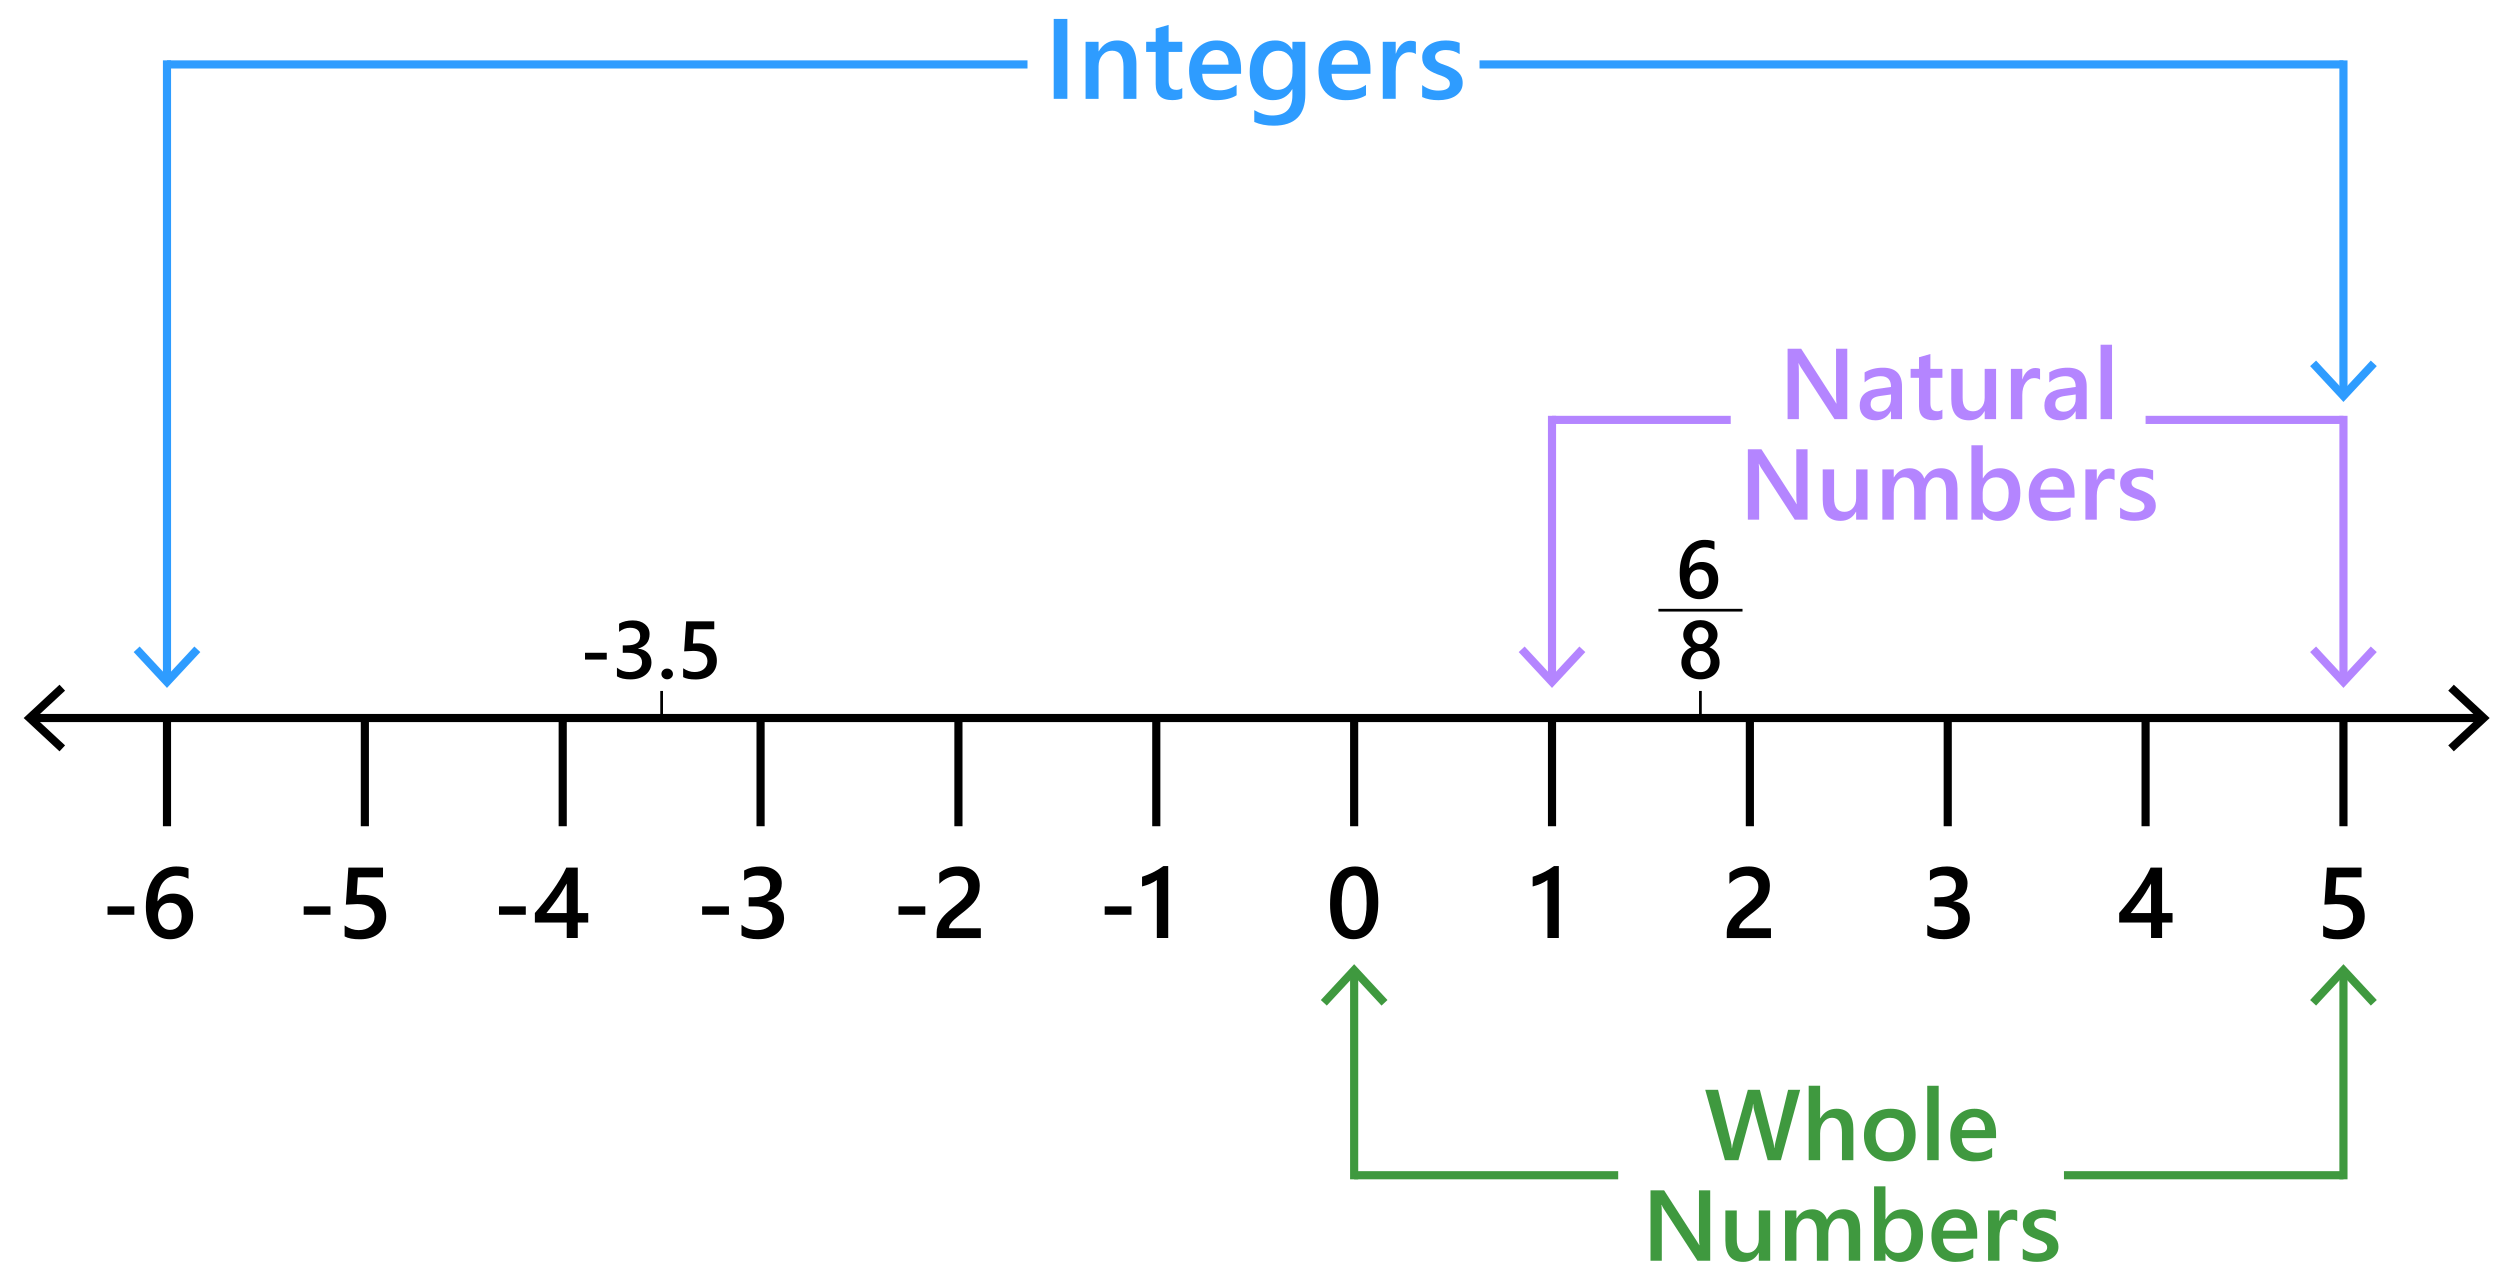 <svg xmlns="http://www.w3.org/2000/svg" id="Layer_1" data-name="Layer 1" viewBox="0 0 920.034 466.813"><defs><style> .cls-1, .cls-2, .cls-3, .cls-4, .cls-5 { fill: none; stroke-miterlimit: 10; } .cls-1, .cls-3 { stroke: #000; } .cls-6, .cls-7, .cls-8, .cls-9 { stroke-width: 0px; } .cls-2 { stroke: #2e9cff; } .cls-2, .cls-3, .cls-4, .cls-5 { stroke-width: 3px; } .cls-7 { fill: #b485ff; } .cls-8 { fill: #2e9cff; } .cls-4 { stroke: #b485ff; } .cls-5 { stroke: #3f993f; } .cls-9 { fill: #3f993f; } </style></defs><g><line class="cls-3" x1="11.961" y1="264.24" x2="912.97" y2="264.24"></line><polygon class="cls-6" points="21.901 276.51 23.947 274.313 13.112 264.243 23.947 254.171 21.901 251.974 8.707 264.243 21.901 276.51"></polygon><polygon class="cls-6" points="903.03 276.51 900.983 274.313 911.819 264.243 900.983 254.171 903.03 251.974 916.224 264.243 903.03 276.51"></polygon></g><line class="cls-3" x1="61.454" y1="264.24" x2="61.454" y2="304.065"></line><line class="cls-3" x1="134.27" y1="264.24" x2="134.27" y2="304.065"></line><line class="cls-3" x1="207.085" y1="264.24" x2="207.085" y2="304.065"></line><line class="cls-3" x1="279.9" y1="264.24" x2="279.9" y2="304.065"></line><line class="cls-3" x1="352.715" y1="264.24" x2="352.715" y2="304.065"></line><line class="cls-3" x1="425.53" y1="264.24" x2="425.53" y2="304.065"></line><line class="cls-3" x1="498.345" y1="264.24" x2="498.345" y2="304.065"></line><line class="cls-3" x1="571.161" y1="264.24" x2="571.161" y2="304.065"></line><line class="cls-3" x1="643.976" y1="264.24" x2="643.976" y2="304.065"></line><line class="cls-3" x1="716.791" y1="264.24" x2="716.791" y2="304.065"></line><line class="cls-3" x1="789.606" y1="264.24" x2="789.606" y2="304.065"></line><line class="cls-3" x1="862.421" y1="264.24" x2="862.421" y2="304.065"></line><g><path class="cls-8" d="M392.806,36.373h-5.024V6.964h5.024v29.408Z"></path><path class="cls-8" d="M418.215,36.373h-4.758v-11.833c0-3.924-1.388-5.886-4.163-5.886-1.449,0-2.646.543-3.589,1.631-.943,1.086-1.415,2.457-1.415,4.111v11.977h-4.778V15.373h4.778v3.486h.082c1.572-2.652,3.842-3.979,6.809-3.979,2.283,0,4.026.742,5.229,2.225,1.203,1.484,1.805,3.627,1.805,6.43v12.838Z"></path><path class="cls-8" d="M435.093,36.147c-.93.465-2.153.697-3.671.697-4.074,0-6.111-1.955-6.111-5.865v-11.874h-3.507v-3.732h3.507v-4.86l4.758-1.354v6.214h5.024v3.732h-5.024v10.5c0,1.244.226,2.133.677,2.666s1.203.8,2.256.8c.807,0,1.504-.232,2.092-.697v3.773Z"></path><path class="cls-8" d="M456.729,27.165h-14.314c.055,1.941.653,3.438,1.794,4.491s2.71,1.579,4.707,1.579c2.242,0,4.3-.67,6.173-2.01v3.835c-1.914,1.203-4.443,1.805-7.588,1.805-3.09,0-5.513-.953-7.27-2.861-1.757-1.906-2.635-4.59-2.635-8.049,0-3.268.967-5.93,2.902-7.988,1.935-2.057,4.337-3.086,7.208-3.086s5.093.923,6.665,2.769,2.358,4.409,2.358,7.69v1.825ZM452.135,23.801c-.014-1.709-.417-3.038-1.21-3.989-.793-.949-1.887-1.425-3.281-1.425-1.367,0-2.526.499-3.476,1.497s-1.535,2.304-1.753,3.917h9.721Z"></path><path class="cls-8" d="M480.375,34.691c0,7.711-3.876,11.566-11.628,11.566-2.734,0-5.12-.458-7.157-1.374v-4.348c2.297,1.312,4.478,1.969,6.542,1.969,4.99,0,7.485-2.454,7.485-7.362v-2.297h-.082c-1.572,2.68-3.938,4.02-7.096,4.02-2.557,0-4.618-.934-6.183-2.799-1.565-1.867-2.348-4.372-2.348-7.517,0-3.568.841-6.405,2.522-8.511s3.992-3.158,6.932-3.158c2.775,0,4.833,1.135,6.173,3.404h.082v-2.912h4.758v19.318ZM475.658,26.754v-2.728c0-1.477-.489-2.738-1.466-3.783-.978-1.047-2.198-1.569-3.661-1.569-1.805,0-3.216.667-4.235,1.999-1.019,1.334-1.528,3.196-1.528,5.589,0,2.064.489,3.716,1.466,4.952.978,1.238,2.273,1.856,3.886,1.856,1.641,0,2.974-.591,3.999-1.774,1.025-1.182,1.538-2.696,1.538-4.542Z"></path><path class="cls-8" d="M504.348,27.165h-14.314c.055,1.941.653,3.438,1.794,4.491s2.71,1.579,4.707,1.579c2.242,0,4.3-.67,6.173-2.01v3.835c-1.914,1.203-4.443,1.805-7.588,1.805-3.09,0-5.513-.953-7.27-2.861-1.757-1.906-2.635-4.59-2.635-8.049,0-3.268.967-5.93,2.902-7.988,1.935-2.057,4.337-3.086,7.208-3.086s5.093.923,6.665,2.769,2.358,4.409,2.358,7.69v1.825ZM499.754,23.801c-.014-1.709-.417-3.038-1.21-3.989-.793-.949-1.887-1.425-3.281-1.425-1.367,0-2.526.499-3.476,1.497s-1.535,2.304-1.753,3.917h9.721Z"></path><path class="cls-8" d="M521.062,19.905c-.574-.451-1.401-.677-2.481-.677-1.408,0-2.584.636-3.527,1.907s-1.415,3.001-1.415,5.188v10.049h-4.758V15.373h4.758v4.327h.082c.465-1.477,1.179-2.628,2.143-3.456.964-.826,2.041-1.24,3.23-1.24.861,0,1.518.13,1.969.39v4.512Z"></path><path class="cls-8" d="M523.379,35.716v-4.409c1.777,1.354,3.739,2.03,5.886,2.03,2.871,0,4.307-.848,4.307-2.543,0-.479-.123-.885-.369-1.221-.246-.334-.578-.632-.995-.892s-.909-.492-1.477-.697-1.2-.438-1.897-.697c-.861-.342-1.637-.704-2.328-1.087s-1.265-.816-1.723-1.303c-.458-.484-.803-1.035-1.036-1.65s-.349-1.333-.349-2.153c0-1.012.239-1.903.718-2.677.479-.771,1.121-1.421,1.928-1.947s1.723-.924,2.748-1.189c1.025-.268,2.085-.4,3.179-.4,1.941,0,3.678.294,5.209.882v4.163c-1.477-1.012-3.172-1.518-5.086-1.518-.602,0-1.145.062-1.63.185s-.899.294-1.241.513-.608.482-.8.789c-.191.309-.287.646-.287,1.016,0,.451.096.834.287,1.148s.475.592.851.83c.376.24.827.459,1.354.656.526.199,1.131.414,1.815.646.902.369,1.712.745,2.43,1.128s1.33.817,1.835,1.302c.506.486.896,1.047,1.169,1.682.273.637.41,1.392.41,2.267,0,1.066-.246,1.996-.738,2.789s-1.148,1.449-1.969,1.969-1.767.906-2.84,1.159c-1.073.252-2.205.379-3.394.379-2.297,0-4.286-.383-5.968-1.148Z"></path></g><g><path class="cls-7" d="M679.822,154.253h-4.697l-12.375-19.042c-.313-.481-.572-.981-.777-1.499h-.108c.096.554.145,1.74.145,3.559v16.982h-4.155v-25.907h5.004l11.96,18.591c.506.771.831,1.301.976,1.59h.072c-.121-.688-.181-1.85-.181-3.487v-16.693h4.137v25.907Z"></path><path class="cls-7" d="M699.966,154.253h-4.065v-2.891h-.072c-1.277,2.216-3.15,3.324-5.619,3.324-1.819,0-3.243-.494-4.273-1.481-1.029-.987-1.544-2.294-1.544-3.921,0-3.492,2.011-5.527,6.034-6.105l5.492-.777c0-2.638-1.253-3.957-3.758-3.957-2.204,0-4.191.76-5.962,2.277v-3.668c1.951-1.156,4.203-1.734,6.757-1.734,4.673,0,7.01,2.301,7.01,6.901v12.032ZM695.919,145.165l-3.884.543c-1.205.156-2.111.448-2.719.876-.608.428-.913,1.177-.913,2.249,0,.783.28,1.425.84,1.924.56.5,1.31.75,2.249.75,1.276,0,2.333-.448,3.171-1.346.837-.897,1.255-2.026,1.255-3.388v-1.608Z"></path><path class="cls-7" d="M714.835,154.053c-.819.41-1.897.615-3.234.615-3.589,0-5.384-1.723-5.384-5.168v-10.46h-3.089v-3.288h3.089v-4.281l4.191-1.193v5.475h4.426v3.288h-4.426v9.25c0,1.096.199,1.879.596,2.349s1.06.705,1.987.705c.71,0,1.325-.205,1.843-.615v3.324Z"></path><path class="cls-7" d="M734.582,154.253h-4.191v-2.927h-.072c-1.217,2.24-3.107,3.36-5.673,3.36-4.372,0-6.558-2.626-6.558-7.877v-11.057h4.191v10.623c0,3.324,1.283,4.986,3.848,4.986,1.24,0,2.261-.458,3.062-1.373.801-.915,1.201-2.113,1.201-3.596v-10.641h4.191v18.5Z"></path><path class="cls-7" d="M750.769,139.745c-.506-.396-1.235-.596-2.186-.596-1.241,0-2.276.561-3.107,1.68-.831,1.121-1.247,2.645-1.247,4.571v8.853h-4.191v-18.5h4.191v3.812h.072c.409-1.301,1.039-2.315,1.888-3.045.849-.729,1.797-1.093,2.845-1.093.759,0,1.337.114,1.734.343v3.975Z"></path><path class="cls-7" d="M767.932,154.253h-4.065v-2.891h-.072c-1.277,2.216-3.15,3.324-5.619,3.324-1.819,0-3.243-.494-4.273-1.481-1.029-.987-1.544-2.294-1.544-3.921,0-3.492,2.011-5.527,6.034-6.105l5.492-.777c0-2.638-1.253-3.957-3.758-3.957-2.204,0-4.191.76-5.962,2.277v-3.668c1.951-1.156,4.203-1.734,6.757-1.734,4.673,0,7.01,2.301,7.01,6.901v12.032ZM763.885,145.165l-3.884.543c-1.205.156-2.111.448-2.719.876-.608.428-.913,1.177-.913,2.249,0,.783.28,1.425.84,1.924.56.5,1.31.75,2.249.75,1.276,0,2.333-.448,3.171-1.346.837-.897,1.255-2.026,1.255-3.388v-1.608Z"></path><path class="cls-7" d="M777.254,154.253h-4.209v-27.389h4.209v27.389Z"></path><path class="cls-7" d="M665.197,191.253h-4.697l-12.375-19.042c-.313-.481-.572-.981-.777-1.499h-.108c.096.554.145,1.74.145,3.559v16.982h-4.155v-25.907h5.004l11.96,18.591c.506.771.831,1.301.976,1.59h.072c-.121-.688-.181-1.85-.181-3.487v-16.693h4.137v25.907Z"></path><path class="cls-7" d="M687.274,191.253h-4.191v-2.927h-.072c-1.217,2.24-3.107,3.36-5.673,3.36-4.372,0-6.558-2.626-6.558-7.877v-11.057h4.191v10.623c0,3.324,1.283,4.986,3.848,4.986,1.24,0,2.261-.458,3.062-1.373.801-.915,1.201-2.113,1.201-3.596v-10.641h4.191v18.5Z"></path><path class="cls-7" d="M720.39,191.253h-4.191v-10.081c0-1.939-.274-3.343-.822-4.21-.548-.867-1.472-1.301-2.773-1.301-1.096,0-2.026.549-2.792,1.645-.765,1.096-1.147,2.409-1.147,3.938v10.009h-4.209v-10.424c0-3.445-1.217-5.168-3.649-5.168-1.132,0-2.062.519-2.791,1.555-.729,1.035-1.093,2.378-1.093,4.028v10.009h-4.191v-18.5h4.191v2.927h.072c1.337-2.24,3.282-3.36,5.835-3.36,1.276,0,2.394.353,3.352,1.057.957.705,1.61,1.629,1.96,2.773,1.373-2.554,3.42-3.83,6.143-3.83,4.071,0,6.106,2.512,6.106,7.533v11.4Z"></path><path class="cls-7" d="M729.767,188.579h-.072v2.674h-4.191v-27.389h4.191v12.141h.072c1.433-2.457,3.529-3.686,6.287-3.686,2.336,0,4.165.828,5.483,2.484,1.319,1.656,1.979,3.875,1.979,6.657,0,3.096-.741,5.573-2.222,7.435-1.481,1.86-3.505,2.791-6.07,2.791-2.409,0-4.228-1.036-5.456-3.107ZM729.658,181.225v2.295c0,1.349.431,2.493,1.292,3.433.861.939,1.954,1.409,3.279,1.409,1.554,0,2.773-.605,3.658-1.815.886-1.211,1.328-2.899,1.328-5.067,0-1.819-.413-3.243-1.237-4.273-.825-1.029-1.942-1.545-3.352-1.545-1.494,0-2.695.53-3.604,1.59-.909,1.061-1.364,2.385-1.364,3.975Z"></path><path class="cls-7" d="M763.46,183.141h-12.61c.048,1.71.575,3.028,1.581,3.956,1.005.928,2.387,1.392,4.146,1.392,1.975,0,3.788-.591,5.438-1.771v3.379c-1.687,1.06-3.915,1.59-6.685,1.59-2.722,0-4.857-.84-6.404-2.521-1.548-1.68-2.322-4.044-2.322-7.091,0-2.879.852-5.224,2.556-7.037,1.705-1.812,3.821-2.719,6.351-2.719s4.486.812,5.872,2.439c1.385,1.625,2.078,3.884,2.078,6.774v1.608ZM759.414,180.178c-.012-1.506-.368-2.677-1.066-3.515-.699-.837-1.662-1.255-2.891-1.255-1.205,0-2.225.439-3.062,1.318-.837.879-1.353,2.029-1.545,3.451h8.563Z"></path><path class="cls-7" d="M778.185,176.745c-.506-.396-1.235-.596-2.186-.596-1.241,0-2.276.561-3.107,1.68-.831,1.121-1.247,2.645-1.247,4.571v8.853h-4.191v-18.5h4.191v3.812h.072c.409-1.301,1.039-2.315,1.888-3.045.849-.729,1.797-1.093,2.845-1.093.759,0,1.337.114,1.734.343v3.975Z"></path><path class="cls-7" d="M780.226,190.674v-3.885c1.565,1.193,3.294,1.789,5.185,1.789,2.529,0,3.794-.747,3.794-2.24,0-.422-.108-.779-.325-1.075-.217-.295-.509-.557-.876-.786-.368-.229-.801-.434-1.301-.613-.5-.182-1.057-.386-1.671-.615-.759-.301-1.442-.62-2.05-.957-.608-.337-1.114-.72-1.518-1.147-.404-.427-.708-.912-.913-1.454-.205-.542-.307-1.174-.307-1.896,0-.892.21-1.678.632-2.358.421-.68.987-1.252,1.698-1.716.71-.464,1.518-.813,2.421-1.048.903-.235,1.836-.353,2.8-.353,1.71,0,3.24.259,4.589.777v3.667c-1.301-.892-2.794-1.337-4.48-1.337-.53,0-1.009.055-1.437.162-.427.109-.792.26-1.093.452-.301.192-.536.425-.705.695-.169.271-.253.569-.253.895,0,.397.084.734.253,1.012.168.277.418.521.75.731.332.211.729.404,1.192.578.464.175.997.364,1.599.569.795.325,1.508.656,2.141.993.632.338,1.171.721,1.617,1.147.445.428.789.922,1.03,1.481.241.561.361,1.226.361,1.996,0,.939-.217,1.759-.65,2.457-.434.699-1.012,1.277-1.734,1.734-.723.458-1.557.799-2.502,1.021-.946.223-1.942.334-2.99.334-2.023,0-3.776-.337-5.257-1.012Z"></path></g><g><path class="cls-9" d="M662.492,401.059l-7.1,25.907h-4.86l-4.932-18.121c-.205-.771-.332-1.613-.379-2.529h-.072c-.061.855-.205,1.687-.434,2.494l-4.95,18.156h-4.968l-7.245-25.907h4.715l4.697,18.97c.192.795.313,1.626.361,2.493h.09c.048-.614.217-1.445.506-2.493l5.312-18.97h4.426l4.914,19.114c.168.65.295,1.421.379,2.312h.072c.036-.603.174-1.397.416-2.385l4.607-19.042h4.444Z"></path><path class="cls-9" d="M682.058,426.966h-4.191v-10.117c0-3.661-1.223-5.492-3.667-5.492-1.229,0-2.265.53-3.107,1.59-.843,1.06-1.265,2.415-1.265,4.064v9.955h-4.209v-27.389h4.209v11.96h.072c1.397-2.337,3.396-3.505,5.998-3.505,4.107,0,6.161,2.512,6.161,7.533v11.4Z"></path><path class="cls-9" d="M695.355,427.4c-2.854,0-5.134-.864-6.838-2.593-1.704-1.728-2.556-4.02-2.556-6.874,0-3.107.888-5.534,2.665-7.281,1.777-1.746,4.17-2.619,7.182-2.619,2.891,0,5.143.85,6.757,2.547,1.614,1.699,2.421,4.054,2.421,7.064,0,2.951-.87,5.314-2.61,7.091-1.741,1.777-4.081,2.665-7.019,2.665ZM695.554,411.375c-1.638,0-2.933.572-3.884,1.717-.952,1.145-1.427,2.722-1.427,4.733,0,1.939.481,3.466,1.445,4.58.963,1.114,2.252,1.671,3.866,1.671,1.65,0,2.918-.548,3.803-1.645.886-1.096,1.328-2.655,1.328-4.679,0-2.035-.442-3.607-1.328-4.716-.885-1.107-2.153-1.662-3.803-1.662Z"></path><path class="cls-9" d="M713.457,426.966h-4.209v-27.389h4.209v27.389Z"></path><path class="cls-9" d="M734.577,418.855h-12.61c.048,1.71.575,3.028,1.581,3.956,1.005.928,2.387,1.392,4.146,1.392,1.975,0,3.788-.591,5.438-1.771v3.379c-1.687,1.06-3.915,1.59-6.685,1.59-2.722,0-4.857-.84-6.404-2.521-1.548-1.68-2.322-4.044-2.322-7.091,0-2.879.852-5.224,2.556-7.037,1.705-1.812,3.821-2.719,6.351-2.719s4.486.812,5.872,2.439c1.385,1.625,2.078,3.884,2.078,6.774v1.608ZM730.53,415.892c-.012-1.506-.368-2.677-1.066-3.515-.699-.837-1.662-1.255-2.891-1.255-1.205,0-2.225.439-3.062,1.318-.837.879-1.353,2.029-1.545,3.451h8.563Z"></path><path class="cls-9" d="M629.376,463.966h-4.697l-12.375-19.042c-.313-.481-.572-.981-.777-1.499h-.108c.096.554.145,1.74.145,3.559v16.982h-4.155v-25.907h5.004l11.96,18.591c.506.771.831,1.301.976,1.59h.072c-.121-.688-.181-1.85-.181-3.487v-16.693h4.137v25.907Z"></path><path class="cls-9" d="M651.454,463.966h-4.191v-2.927h-.072c-1.217,2.24-3.107,3.36-5.673,3.36-4.372,0-6.558-2.626-6.558-7.877v-11.057h4.191v10.623c0,3.324,1.283,4.986,3.848,4.986,1.24,0,2.261-.458,3.062-1.373.801-.915,1.201-2.113,1.201-3.596v-10.641h4.191v18.5Z"></path><path class="cls-9" d="M684.569,463.966h-4.191v-10.081c0-1.939-.274-3.343-.822-4.21-.548-.867-1.472-1.301-2.773-1.301-1.096,0-2.026.549-2.792,1.645-.765,1.096-1.147,2.409-1.147,3.938v10.009h-4.209v-10.424c0-3.445-1.217-5.168-3.649-5.168-1.132,0-2.062.519-2.791,1.555-.729,1.035-1.093,2.378-1.093,4.028v10.009h-4.191v-18.5h4.191v2.927h.072c1.337-2.24,3.282-3.36,5.835-3.36,1.276,0,2.394.353,3.352,1.057.957.705,1.61,1.629,1.96,2.773,1.373-2.554,3.42-3.83,6.143-3.83,4.071,0,6.106,2.512,6.106,7.533v11.4Z"></path><path class="cls-9" d="M693.946,461.293h-.072v2.674h-4.191v-27.389h4.191v12.141h.072c1.433-2.457,3.529-3.686,6.287-3.686,2.336,0,4.165.828,5.483,2.484,1.319,1.656,1.979,3.875,1.979,6.657,0,3.096-.741,5.573-2.222,7.435-1.481,1.86-3.505,2.791-6.07,2.791-2.409,0-4.228-1.036-5.456-3.107ZM693.837,453.939v2.295c0,1.349.431,2.493,1.292,3.433.861.939,1.954,1.409,3.279,1.409,1.554,0,2.773-.605,3.658-1.815.886-1.211,1.328-2.899,1.328-5.067,0-1.819-.413-3.243-1.237-4.273-.825-1.029-1.942-1.545-3.352-1.545-1.494,0-2.695.53-3.604,1.59-.909,1.061-1.364,2.385-1.364,3.975Z"></path><path class="cls-9" d="M727.64,455.855h-12.61c.048,1.71.575,3.028,1.581,3.956,1.005.928,2.387,1.392,4.146,1.392,1.975,0,3.788-.591,5.438-1.771v3.379c-1.687,1.06-3.915,1.59-6.685,1.59-2.722,0-4.857-.84-6.404-2.521-1.548-1.68-2.322-4.044-2.322-7.091,0-2.879.852-5.224,2.556-7.037,1.705-1.812,3.821-2.719,6.351-2.719s4.486.812,5.872,2.439c1.385,1.625,2.078,3.884,2.078,6.774v1.608ZM723.593,452.892c-.012-1.506-.368-2.677-1.066-3.515-.699-.837-1.662-1.255-2.891-1.255-1.205,0-2.225.439-3.062,1.318-.837.879-1.353,2.029-1.545,3.451h8.563Z"></path><path class="cls-9" d="M742.364,449.459c-.506-.396-1.235-.596-2.186-.596-1.241,0-2.276.561-3.107,1.68-.831,1.121-1.247,2.645-1.247,4.571v8.853h-4.191v-18.5h4.191v3.812h.072c.409-1.301,1.039-2.315,1.888-3.045.849-.729,1.797-1.093,2.845-1.093.759,0,1.337.114,1.734.343v3.975Z"></path><path class="cls-9" d="M744.405,463.388v-3.885c1.565,1.193,3.294,1.789,5.185,1.789,2.529,0,3.794-.747,3.794-2.24,0-.422-.108-.779-.325-1.075-.217-.295-.509-.557-.876-.786-.368-.229-.801-.434-1.301-.613-.5-.182-1.057-.386-1.671-.615-.759-.301-1.442-.62-2.05-.957-.608-.337-1.114-.72-1.518-1.147-.404-.427-.708-.912-.913-1.454-.205-.542-.307-1.174-.307-1.896,0-.892.21-1.678.632-2.358.421-.68.987-1.252,1.698-1.716.71-.464,1.518-.813,2.421-1.048.903-.235,1.836-.353,2.8-.353,1.71,0,3.24.259,4.589.777v3.667c-1.301-.892-2.794-1.337-4.48-1.337-.53,0-1.009.055-1.437.162-.427.109-.792.26-1.093.452-.301.192-.536.425-.705.695-.169.271-.253.569-.253.895,0,.397.084.734.253,1.012.168.277.418.521.75.731.332.211.729.404,1.192.578.464.175.997.364,1.599.569.795.325,1.508.656,2.141.993.632.338,1.171.721,1.617,1.147.445.428.789.922,1.03,1.481.241.561.361,1.226.361,1.996,0,.939-.217,1.759-.65,2.457-.434.699-1.012,1.277-1.734,1.734-.723.458-1.557.799-2.502,1.021-.946.223-1.942.334-2.99.334-2.023,0-3.776-.337-5.257-1.012Z"></path></g><g><path class="cls-6" d="M49.436,336.645h-9.864v-3.089h9.864v3.089Z"></path><path class="cls-6" d="M71.079,336.88c0,1.301-.214,2.486-.641,3.559-.428,1.072-1.021,1.996-1.78,2.773-.759.776-1.659,1.379-2.701,1.807-1.042.427-2.171.641-3.388.641-1.301,0-2.496-.252-3.586-.758-1.09-.506-2.03-1.259-2.818-2.259-.789-1-1.4-2.243-1.834-3.73s-.65-3.213-.65-5.177c0-2.396.286-4.522.858-6.377.572-1.854,1.357-3.408,2.357-4.661 1-1.253,2.174-2.204,3.523-2.854,1.349-.65,2.806-.976,4.372-.976.976,0,1.864.066,2.665.198.801.133,1.442.313,1.924.543v3.775c-.614-.313-1.271-.578-1.969-.795-.699-.217-1.5-.325-2.403-.325-1.012,0-1.945.205-2.8.614-.855.409-1.593,1.009-2.213,1.798-.621.789-1.108,1.765-1.464,2.927-.355,1.162-.539,2.502-.551,4.02h.108c.554-.855,1.304-1.529,2.249-2.023.946-.494,2.057-.74,3.333-.74,1.132,0,2.153.184,3.062.551.91.367,1.687.897,2.331,1.59.644.692,1.141,1.535,1.49,2.529.349.993.524,2.11.524,3.352ZM66.852,337.223c0-.747-.087-1.427-.262-2.042-.174-.613-.439-1.141-.795-1.58-.355-.439-.801-.78-1.337-1.021-.536-.24-1.165-.361-1.888-.361s-1.358.13-1.906.389c-.548.26-1.009.6-1.382,1.021-.374.421-.653.902-.84,1.445-.187.541-.28,1.096-.28,1.662,0,.613.087,1.243.262,1.888.175.645.443,1.231.804,1.761.361.53.822.967,1.382,1.311.56.343,1.225.515,1.996.515.687,0,1.294-.126,1.825-.38.53-.252.973-.602,1.328-1.047.355-.446.626-.973.813-1.581.187-.608.28-1.268.28-1.979Z"></path></g><g><path class="cls-6" d="M121.622,336.645h-9.864v-3.089h9.864v3.089Z"></path><path class="cls-6" d="M126.825,344.613v-4.029c1.698,1.145,3.42,1.717,5.167,1.717,1.758,0,3.173-.449,4.246-1.347,1.072-.896,1.608-2.093,1.608-3.586,0-1.47-.545-2.613-1.635-3.433-1.09-.819-2.653-1.229-4.688-1.229-.699,0-2.114.072-4.246.217l.921-13.622h12.755v3.577h-9.268l-.434,6.486c.831-.049,1.583-.072,2.258-.072,2.746,0,4.869.704,6.369,2.113,1.499,1.409,2.249,3.336,2.249,5.781,0,2.565-.858,4.622-2.574,6.17-1.717,1.548-4.074,2.321-7.073,2.321-2.529,0-4.415-.355-5.655-1.065Z"></path></g><g><path class="cls-6" d="M193.497,336.645h-9.864v-3.089h9.864v3.089Z"></path><path class="cls-6" d="M212.629,319.301v16.729h3.848v3.486h-3.848v5.691h-4.065v-5.691h-11.725v-3.522c1.06-1.192,2.147-2.484,3.261-3.875,1.114-1.392,2.187-2.812,3.216-4.264,1.03-1.451,1.984-2.906,2.864-4.363.879-1.457,1.62-2.854,2.222-4.191h4.228ZM208.564,336.031v-10.876c-1.313,2.36-2.611,4.42-3.893,6.179-1.283,1.759-2.484,3.324-3.604,4.697h7.498Z"></path></g><g><path class="cls-6" d="M268.259,336.645h-9.864v-3.089h9.864v3.089Z"></path><path class="cls-6" d="M272.884,344.252v-3.939c1.686,1.338,3.589,2.006,5.709,2.006,1.722,0,3.098-.392,4.128-1.174,1.029-.783,1.544-1.844,1.544-3.18,0-2.939-2.247-4.408-6.739-4.408h-2.005v-3.361h1.915c3.986,0,5.98-1.385,5.98-4.154,0-2.554-1.554-3.83-4.661-3.83-1.734,0-3.367.62-4.896,1.86v-3.722c1.758-.987,3.836-1.481,6.233-1.481,2.3,0,4.143.578,5.528,1.734,1.385,1.156,2.078,2.638,2.078,4.444,0,3.408-1.734,5.601-5.203,6.576v.072c1.867.181,3.342.834,4.426,1.96,1.084,1.127,1.626,2.532,1.626,4.219,0,2.324-.874,4.2-2.62,5.628-1.747,1.427-4.047,2.141-6.901,2.141-2.565,0-4.613-.464-6.143-1.391Z"></path></g><g><path class="cls-6" d="M340.522,336.645h-9.864v-3.089h9.864v3.089Z"></path><path class="cls-6" d="M360.956,345.209h-16.26v-2.006c0-.818.114-1.586.343-2.303.229-.717.536-1.392.921-2.023.385-.633.837-1.229,1.355-1.789.518-.56,1.072-1.102,1.662-1.626.59-.523,1.192-1.029,1.807-1.518.614-.487,1.216-.979,1.807-1.472.554-.471,1.06-.931,1.518-1.383.458-.451.849-.918,1.174-1.4.325-.481.578-.99.759-1.526.181-.535.271-1.117.271-1.743,0-.687-.105-1.285-.316-1.798-.211-.512-.506-.939-.886-1.282-.379-.344-.828-.603-1.346-.777-.518-.174-1.084-.262-1.698-.262-1.06,0-2.138.247-3.234.74-1.096.494-2.15,1.235-3.162,2.223v-4.029c.53-.396,1.066-.743,1.608-1.038s1.102-.542,1.68-.741c.578-.198,1.186-.346,1.825-.442.638-.097,1.319-.145,2.042-.145,1.168,0,2.228.153,3.18.461.951.307,1.764.759,2.439,1.354.674.597,1.195,1.34,1.563,2.231.367.892.551,1.915.551,3.071,0,1.048-.129,1.99-.389,2.827-.259.838-.626,1.617-1.102,2.34-.476.723-1.051,1.409-1.726,2.06-.675.65-1.427,1.318-2.258,2.006-.699.565-1.394,1.117-2.086,1.652-.693.536-1.316,1.061-1.87,1.572-.554.512-1.003,1.023-1.346,1.535-.344.513-.515,1.027-.515,1.545v.09h11.689v3.596Z"></path></g><g><path class="cls-6" d="M416.405,336.645h-9.864v-3.089h9.864v3.089Z"></path><path class="cls-6" d="M429.919,318.723v26.485h-4.191v-21.354c-.759.542-1.575,1.003-2.448,1.382-.874.38-1.87.714-2.99,1.003v-3.577c.698-.229,1.373-.47,2.023-.723s1.292-.536,1.924-.85c.633-.312,1.271-.662,1.915-1.047.645-.386,1.31-.825,1.997-1.319h1.771Z"></path></g><path class="cls-6" d="M498.065,345.642c-2.698,0-4.803-1.102-6.314-3.307-1.512-2.203-2.268-5.39-2.268-9.557,0-4.577.789-8.039,2.367-10.389,1.578-2.348,3.854-3.522,6.829-3.522,5.697,0,8.545,4.427,8.545,13.278,0,4.385-.804,7.73-2.412,10.036-1.607,2.307-3.857,3.46-6.748,3.46ZM498.481,322.211c-3.144,0-4.715,3.462-4.715,10.388,0,6.479,1.542,9.72,4.625,9.72,3.035,0,4.553-3.294,4.553-9.883,0-6.816-1.488-10.225-4.462-10.225Z"></path><path class="cls-6" d="M573.671,318.723v26.485h-4.191v-21.354c-.759.542-1.575,1.003-2.448,1.382-.874.38-1.87.714-2.99,1.003v-3.577c.698-.229,1.373-.47,2.023-.723s1.292-.536,1.924-.85c.633-.312,1.271-.662,1.915-1.047.645-.386,1.31-.825,1.997-1.319h1.771Z"></path><path class="cls-6" d="M651.735,345.209h-16.26v-2.006c0-.818.114-1.586.343-2.303.229-.717.536-1.392.921-2.023.385-.633.837-1.229,1.355-1.789.518-.56,1.072-1.102,1.662-1.626.59-.523,1.192-1.029,1.807-1.518.614-.487,1.216-.979,1.807-1.472.554-.471,1.06-.931,1.518-1.383.458-.451.849-.918,1.174-1.4.325-.481.578-.99.759-1.526.181-.535.271-1.117.271-1.743,0-.687-.105-1.285-.316-1.798-.211-.512-.506-.939-.886-1.282-.379-.344-.828-.603-1.346-.777-.518-.174-1.084-.262-1.698-.262-1.06,0-2.138.247-3.234.74-1.096.494-2.15,1.235-3.162,2.223v-4.029c.53-.396,1.066-.743,1.608-1.038s1.102-.542,1.68-.741c.578-.198,1.186-.346,1.825-.442.638-.097,1.319-.145,2.042-.145,1.168,0,2.228.153,3.18.461.951.307,1.764.759,2.439,1.354.674.597,1.195,1.34,1.563,2.231.367.892.551,1.915.551,3.071,0,1.048-.129,1.99-.389,2.827-.259.838-.626,1.617-1.102,2.34-.476.723-1.051,1.409-1.726,2.06-.675.65-1.427,1.318-2.258,2.006-.699.565-1.394,1.117-2.086,1.652-.693.536-1.316,1.061-1.87,1.572-.554.512-1.003,1.023-1.346,1.535-.344.513-.515,1.027-.515,1.545v.09h11.689v3.596Z"></path><path class="cls-6" d="M709.27,344.252v-3.939c1.686,1.338,3.589,2.006,5.709,2.006,1.722,0,3.098-.392,4.128-1.174,1.029-.783,1.544-1.844,1.544-3.18,0-2.939-2.247-4.408-6.739-4.408h-2.005v-3.361h1.915c3.986,0,5.98-1.385,5.98-4.154,0-2.554-1.554-3.83-4.661-3.83-1.734,0-3.367.62-4.896,1.86v-3.722c1.758-.987,3.836-1.481,6.233-1.481,2.3,0,4.143.578,5.528,1.734,1.385,1.156,2.078,2.638,2.078,4.444,0,3.408-1.734,5.601-5.203,6.576v.072c1.867.181,3.342.834,4.426,1.96,1.084,1.127,1.626,2.532,1.626,4.219,0,2.324-.874,4.2-2.62,5.628-1.747,1.427-4.047,2.141-6.901,2.141-2.565,0-4.613-.464-6.143-1.391Z"></path><path class="cls-6" d="M795.677,319.301v16.729h3.848v3.486h-3.848v5.691h-4.065v-5.691h-11.725v-3.522c1.06-1.192,2.147-2.484,3.261-3.875,1.114-1.392,2.187-2.812,3.216-4.264,1.03-1.451,1.984-2.906,2.864-4.363.879-1.457,1.62-2.854,2.222-4.191h4.228ZM791.612,336.031v-10.876c-1.313,2.36-2.611,4.42-3.893,6.179-1.283,1.759-2.484,3.324-3.604,4.697h7.498Z"></path><path class="cls-6" d="M854.951,344.612v-4.029c1.698,1.145,3.42,1.717,5.167,1.717,1.758,0,3.173-.449,4.246-1.347,1.072-.896,1.608-2.093,1.608-3.586,0-1.47-.545-2.613-1.635-3.433-1.09-.819-2.653-1.229-4.688-1.229-.699,0-2.114.072-4.246.217l.921-13.622h12.755v3.577h-9.268l-.434,6.486c.831-.049,1.583-.072,2.258-.072,2.746,0,4.869.704,6.369,2.113,1.499,1.409,2.249,3.336,2.249,5.781,0,2.565-.858,4.622-2.574,6.17-1.717,1.548-4.074,2.321-7.073,2.321-2.529,0-4.415-.355-5.655-1.065Z"></path><line class="cls-2" x1="378.136" y1="23.713" x2="61.454" y2="23.713"></line><g><line class="cls-2" x1="61.454" y1="22.213" x2="61.454" y2="249.91"></line><polygon class="cls-8" points="49.185 239.97 51.382 237.923 61.451 248.759 71.524 237.923 73.721 239.97 61.451 253.164 49.185 239.97"></polygon></g><line class="cls-2" x1="544.487" y1="23.713" x2="862.421" y2="23.713"></line><g><line class="cls-2" x1="862.421" y1="22.229" x2="862.421" y2="144.679"></line><polygon class="cls-8" points="850.152 134.739 852.349 132.692 862.418 143.528 872.491 132.692 874.688 134.739 862.418 147.933 850.152 134.739"></polygon></g><line class="cls-4" x1="636.927" y1="154.526" x2="571.161" y2="154.526"></line><g><line class="cls-4" x1="571.161" y1="153.026" x2="571.161" y2="249.91"></line><polygon class="cls-7" points="558.891 239.97 561.088 237.923 571.158 248.759 581.23 237.923 583.427 239.97 571.158 253.164 558.891 239.97"></polygon></g><line class="cls-4" x1="789.606" y1="154.526" x2="862.422" y2="154.526"></line><g><line class="cls-4" x1="862.422" y1="153.026" x2="862.422" y2="249.91"></line><polygon class="cls-7" points="850.152 239.97 852.349 237.923 862.419 248.759 872.491 237.923 874.688 239.97 862.419 253.164 850.152 239.97"></polygon></g><line class="cls-5" x1="595.52" y1="432.504" x2="498.345" y2="432.504"></line><g><line class="cls-5" x1="498.346" y1="434.001" x2="498.346" y2="358.087"></line><polygon class="cls-9" points="510.615 368.028 508.418 370.074 498.348 359.239 488.276 370.074 486.079 368.028 498.348 354.834 510.615 368.028"></polygon></g><line class="cls-5" x1="759.564" y1="432.504" x2="862.421" y2="432.504"></line><g><line class="cls-5" x1="862.421" y1="434.001" x2="862.421" y2="358.087"></line><polygon class="cls-9" points="874.691 368.028 872.494 370.074 862.424 359.239 852.352 370.074 850.155 368.028 862.424 354.834 874.691 368.028"></polygon></g><g><path class="cls-6" d="M632.335,213.35c0,1.06-.174,2.026-.523,2.9-.348.874-.832,1.627-1.45,2.26-.618.633-1.352,1.124-2.201,1.473-.849.348-1.769.522-2.76.522-1.06,0-2.035-.206-2.923-.618s-1.654-1.025-2.296-1.841c-.643-.814-1.141-1.828-1.495-3.04s-.53-2.618-.53-4.219c0-1.952.233-3.686.699-5.196.466-1.512,1.106-2.778,1.921-3.799.814-1.021,1.771-1.797,2.871-2.326,1.099-.53,2.287-.795,3.563-.795.795,0,1.519.054,2.171.161.653.108,1.175.256,1.568.442v3.077c-.5-.256-1.036-.472-1.604-.648-.569-.177-1.222-.265-1.958-.265-.824,0-1.585.167-2.282.501-.697.333-1.298.821-1.804,1.465-.506.643-.903,1.438-1.192,2.385-.29.947-.439,2.039-.449,3.276h.088c.451-.697,1.062-1.247,1.833-1.649s1.676-.604,2.716-.604c.922,0,1.754.149,2.496.449.741.299,1.374.731,1.899,1.295.525.565.93,1.252,1.214,2.062s.427,1.721.427,2.731ZM628.89,213.629c0-.608-.071-1.163-.213-1.663-.143-.501-.358-.931-.648-1.289-.29-.357-.653-.635-1.089-.831-.437-.196-.95-.295-1.539-.295s-1.107.105-1.553.316c-.447.211-.822.488-1.126.832s-.533.736-.685,1.178c-.152.441-.229.894-.229,1.354,0,.501.071,1.014.214,1.539.142.524.36,1.003.655,1.436.295.432.67.787,1.126,1.067.457.279.999.419,1.627.419.56,0,1.055-.103,1.487-.309.432-.206.793-.491,1.083-.854.289-.362.51-.792.663-1.288.152-.495.228-1.033.228-1.612Z"></path><path class="cls-6" d="M618.764,243.787c0-.608.076-1.197.228-1.767s.38-1.094.685-1.575c.304-.48.687-.913,1.148-1.296s1.001-.691,1.62-.927c-.913-.511-1.639-1.166-2.179-1.966-.54-.8-.81-1.686-.81-2.657,0-.775.16-1.492.479-2.15.319-.657.761-1.227,1.325-1.707.564-.481,1.229-.856,1.995-1.127.765-.27,1.6-.404,2.502-.404.913,0,1.754.137,2.525.412.771.274,1.438.652,2.002,1.134.564.48,1.004,1.05,1.318,1.707.314.658.471,1.37.471,2.136,0,.972-.27,1.857-.81,2.657-.54.8-1.257,1.455-2.15,1.966.608.235,1.146.542,1.612.92s.856.808,1.17,1.288c.314.481.55,1.006.707,1.575.157.569.235,1.163.235,1.781,0,.923-.172,1.768-.515,2.533-.344.766-.825,1.42-1.443,1.965-.619.545-1.36.97-2.223,1.273-.864.305-1.816.457-2.856.457-1.031,0-1.976-.152-2.834-.457-.859-.304-1.6-.729-2.224-1.273-.623-.545-1.109-1.199-1.458-1.965-.348-.766-.522-1.61-.522-2.533ZM622.091,243.493c0,.599.088,1.139.265,1.619.177.481.427.889.751,1.223.324.333.714.589,1.17.766s.964.265,1.524.265c.54,0,1.036-.091,1.487-.272.452-.182.842-.441,1.171-.78.329-.339.586-.746.773-1.222.186-.477.279-1.009.279-1.598,0-.54-.088-1.048-.265-1.523-.177-.477-.427-.892-.751-1.244-.324-.354-.714-.634-1.17-.84-.457-.206-.964-.309-1.524-.309-.53,0-1.023.096-1.479.287-.457.191-.849.461-1.178.81-.329.349-.586.763-.773,1.244-.187.48-.28,1.006-.28,1.575ZM622.812,233.952c0,.442.079.852.235,1.229.157.378.368.707.633.986.265.28.577.499.935.655.358.157.743.236,1.156.236.412,0,.797-.081,1.156-.243.358-.162.672-.383.942-.663.27-.279.483-.608.641-.986.157-.378.235-.782.235-1.215,0-.441-.076-.854-.228-1.236s-.361-.712-.625-.986c-.265-.274-.58-.491-.942-.647-.363-.157-.756-.236-1.178-.236-.442,0-.844.081-1.208.243s-.675.386-.935.67c-.26.285-.461.616-.604.994s-.213.777-.213,1.199Z"></path><line class="cls-1" x1="610.319" y1="224.562" x2="641.269" y2="224.562"></line></g><line class="cls-1" x1="625.772" y1="264.537" x2="625.772" y2="254.275"></line><line class="cls-1" x1="243.492" y1="264.537" x2="243.492" y2="254.275"></line><g><path class="cls-6" d="M223.294,242.733h-7.998v-2.505h7.998v2.505Z"></path><path class="cls-6" d="M227.044,248.9v-3.193c1.367,1.084,2.91,1.626,4.629,1.626,1.396,0,2.512-.317,3.347-.952s1.252-1.494,1.252-2.578c0-2.383-1.821-3.574-5.464-3.574h-1.626v-2.725h1.553c3.232,0,4.849-1.123,4.849-3.369,0-2.07-1.26-3.105-3.779-3.105-1.406,0-2.729.503-3.97,1.509v-3.018c1.426-.801,3.11-1.201,5.054-1.201,1.865,0,3.359.469,4.482,1.406s1.685,2.139,1.685,3.604c0,2.764-1.406,4.541-4.219,5.332v.059c1.514.146,2.71.677,3.589,1.59s1.318,2.053,1.318,3.42c0,1.885-.708,3.406-2.124,4.562-1.416,1.158-3.281,1.736-5.596,1.736-2.08,0-3.74-.376-4.98-1.128Z"></path><path class="cls-6" d="M245.516,249.999c-.586,0-1.084-.193-1.494-.578-.41-.386-.615-.848-.615-1.385,0-.547.205-1.016.615-1.406s.908-.586,1.494-.586c.596,0,1.101.195,1.516.586s.623.859.623,1.406c0,.537-.208.999-.623,1.385-.415.385-.92.578-1.516.578Z"></path><path class="cls-6" d="M251.405,249.193v-3.267c1.377.928,2.773,1.392,4.189,1.392,1.426,0,2.573-.363,3.442-1.091s1.304-1.697,1.304-2.908c0-1.191-.442-2.119-1.326-2.783s-2.151-.996-3.801-.996c-.566,0-1.714.059-3.442.176l.747-11.045h10.342v2.9h-7.515l-.352,5.259c.674-.039,1.284-.059,1.831-.059,2.227,0,3.948.571,5.164,1.714s1.824,2.705,1.824,4.688c0,2.08-.696,3.748-2.087,5.002-1.392,1.256-3.303,1.883-5.735,1.883-2.051,0-3.579-.288-4.585-.864Z"></path></g></svg>